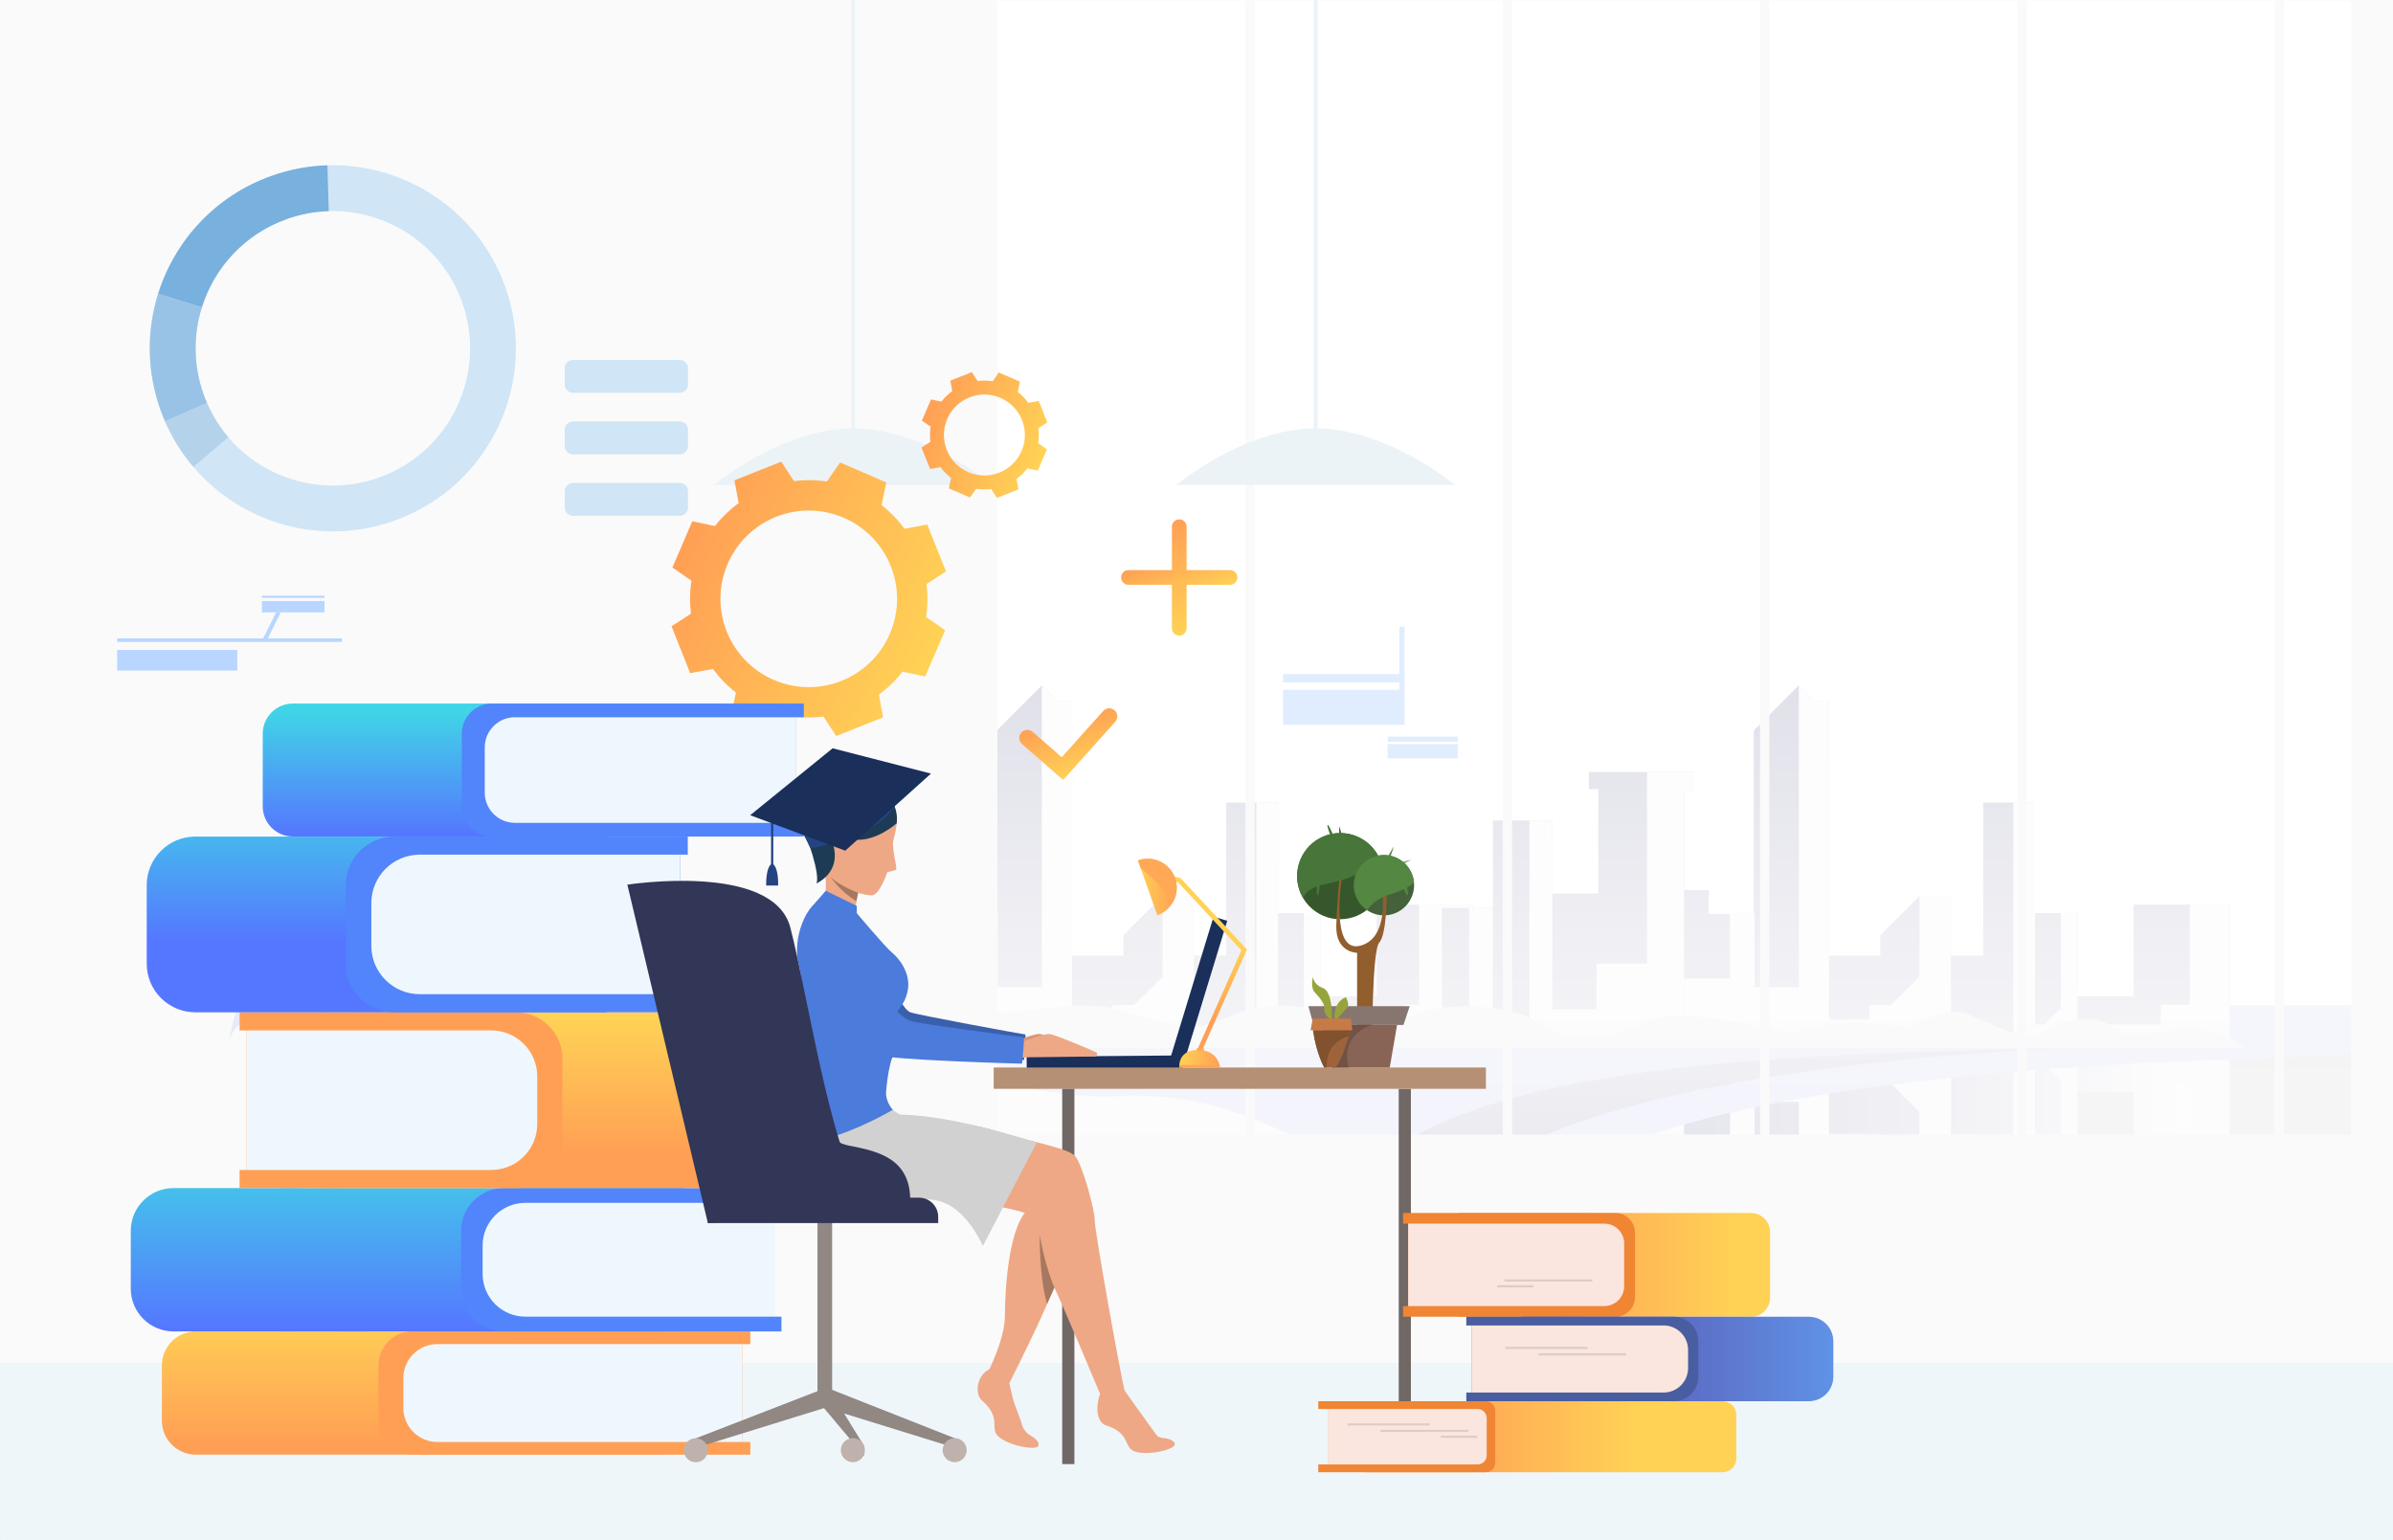 <svg xmlns="http://www.w3.org/2000/svg" xmlns:xlink="http://www.w3.org/1999/xlink" id="_x3C_Layer_x3E_" x="0px" y="0px" viewBox="0 0 2827.744 1820.012" style="enable-background:new 0 0 2827.744 1820.012;" xml:space="preserve"><rect x="0" y="0" width="2827.744" height="1820.012" fill="#333333" stroke="none"/><linearGradient id="SVGID_1_" gradientUnits="userSpaceOnUse" x1="1953.029" y1="913.693" x2="1953.029" y2="2310.323">	<stop offset="0" style="stop-color:#F2F2F2"></stop>	<stop offset="1" style="stop-color:#FCFCFC"></stop></linearGradient><rect x="1078.314" y="1194.757" style="fill:url(#SVGID_1_);" width="1749.43" height="614.868"></rect><linearGradient id="SVGID_00000109736952086872255410000014797692496159906452_" gradientUnits="userSpaceOnUse" x1="1703.887" y1="1449.809" x2="2634.66" y2="1449.809">	<stop offset="0" style="stop-color:#DBDBE6"></stop>	<stop offset="1" style="stop-color:#FFFFFF"></stop></linearGradient><polygon style="fill:url(#SVGID_00000109736952086872255410000014797692496159906452_);" points="1703.887,1240.962  1703.887,1395.59 1764.131,1395.59 1764.131,1499.008 1834.416,1499.008 1834.416,1412.659 1888.635,1412.659 1888.635,1536.159  1877.591,1536.159 1877.591,1556.24 2002.096,1556.24 2002.096,1535.155 1990.047,1535.155 1990.047,1416.674 2019.165,1416.674  2019.165,1388.562 2072.381,1388.562 2072.381,1605.44 2125.596,1658.656 2143.67,1640.582 2161.351,1640.582 2161.351,1339.361  2221.986,1339.361 2221.986,1363.46 2268.175,1409.646 2305.324,1409.646 2305.324,1339.361 2343.479,1339.361 2343.479,1520.095  2404.728,1520.095 2404.728,1389.564 2454.932,1389.564 2454.932,1291.165 2521.2,1291.165 2521.2,1399.606 2634.66,1399.606  2634.66,1240.962 "></polygon><g>			<linearGradient id="SVGID_00000155844907561752284000000011489696229417510039_" gradientUnits="userSpaceOnUse" x1="1820.861" y1="-11159.778" x2="1820.861" y2="-10798.478" gradientTransform="matrix(1 0 0 -1 0 -9774.675)">		<stop offset="0" style="stop-color:#FCFCFC"></stop>		<stop offset="1" style="stop-color:#FDFDFD"></stop>	</linearGradient>			<rect x="1807.306" y="1240.962" style="fill:url(#SVGID_00000155844907561752284000000011489696229417510039_);" width="27.11" height="258.046"></rect>			<linearGradient id="SVGID_00000135680252584106474980000006329361951051606204_" gradientUnits="userSpaceOnUse" x1="1918.256" y1="-11159.778" x2="1918.256" y2="-10798.479" gradientTransform="matrix(1 0 0 -1 0 -9774.675)">		<stop offset="0" style="stop-color:#FCFCFC"></stop>		<stop offset="1" style="stop-color:#FDFDFD"></stop>	</linearGradient>	<polygon style="fill:url(#SVGID_00000135680252584106474980000006329361951051606204_);" points="1946.203,1556.24   1946.203,1329.989 1886.627,1329.989 1886.627,1275.77 1834.416,1275.77 1834.416,1240.962 1990.047,1240.962 1990.047,1535.155   2002.096,1535.155 2002.096,1556.24  "></polygon>			<linearGradient id="SVGID_00000020366083984249222010000008042017659343105410_" gradientUnits="userSpaceOnUse" x1="2075.699" y1="973.051" x2="2075.699" y2="1698.561">		<stop offset="0" style="stop-color:#FCFCFC"></stop>		<stop offset="1" style="stop-color:#FDFDFD"></stop>	</linearGradient>	<polygon style="fill:url(#SVGID_00000020366083984249222010000008042017659343105410_);" points="2125.596,1658.656   2125.596,1302.212 2073.385,1302.212 2073.385,1388.562 2044.267,1388.562 2044.267,1312.252 1990.047,1312.252 1990.047,1240.962   2161.351,1240.962 2161.351,1640.582 2143.67,1640.582  "></polygon>			<linearGradient id="SVGID_00000114066627864586670960000017191829117725832620_" gradientUnits="userSpaceOnUse" x1="2233.337" y1="973.052" x2="2233.337" y2="1698.558">		<stop offset="0" style="stop-color:#FCFCFC"></stop>		<stop offset="1" style="stop-color:#FDFDFD"></stop>	</linearGradient>	<polygon style="fill:url(#SVGID_00000114066627864586670960000017191829117725832620_);" points="2268.175,1409.646   2268.175,1314.26 2234.789,1280.874 2208.935,1280.874 2208.935,1263.554 2161.351,1263.554 2161.351,1240.962 2305.324,1240.962   2305.324,1409.646  "></polygon>			<linearGradient id="SVGID_00000067944207979597230430000006347367674209726911_" gradientUnits="userSpaceOnUse" x1="2391.926" y1="973.05" x2="2391.926" y2="1698.561">		<stop offset="0" style="stop-color:#FCFCFC"></stop>		<stop offset="1" style="stop-color:#FDFDFD"></stop>	</linearGradient>			<rect x="2379.124" y="1240.962" style="fill:url(#SVGID_00000067944207979597230430000006347367674209726911_);" width="25.604" height="279.133"></rect>			<linearGradient id="SVGID_00000021841094244704730850000017675766123280941995_" gradientUnits="userSpaceOnUse" x1="2519.694" y1="973.049" x2="2519.694" y2="1698.564">		<stop offset="0" style="stop-color:#FCFCFC"></stop>		<stop offset="1" style="stop-color:#FDFDFD"></stop>	</linearGradient>	<polygon style="fill:url(#SVGID_00000021841094244704730850000017675766123280941995_);" points="2634.66,1399.606   2587.469,1399.606 2587.469,1281.125 2553.33,1281.125 2553.33,1257.696 2404.728,1257.696 2404.728,1240.962 2634.66,1240.962    "></polygon>			<linearGradient id="SVGID_00000013154493274791599180000004225405258765477523_" gradientUnits="userSpaceOnUse" x1="2431.461" y1="973.055" x2="2431.461" y2="1698.556">		<stop offset="0" style="stop-color:#FCFCFC"></stop>		<stop offset="1" style="stop-color:#FDFDFD"></stop>	</linearGradient>	<polygon style="fill:url(#SVGID_00000013154493274791599180000004225405258765477523_);" points="2454.932,1389.564   2435.352,1389.564 2435.352,1277.611 2407.991,1250.251 2454.932,1250.251  "></polygon>			<linearGradient id="SVGID_00000034077738152615272270000015111536134473009820_" gradientUnits="userSpaceOnUse" x1="1750.074" y1="-11159.779" x2="1750.074" y2="-10798.478" gradientTransform="matrix(1 0 0 -1 0 -9774.675)">		<stop offset="0" style="stop-color:#FCFCFC"></stop>		<stop offset="1" style="stop-color:#FDFDFD"></stop>	</linearGradient>			<rect x="1736.017" y="1240.962" style="fill:url(#SVGID_00000034077738152615272270000015111536134473009820_);" width="28.114" height="154.628"></rect></g><rect x="811.052" y="0.02" style="fill:#FFFFFF;" width="2016.692" height="1240.493"></rect><linearGradient id="SVGID_00000092436012034789236420000001314008610823416448_" gradientUnits="userSpaceOnUse" x1="1819.398" y1="1853.545" x2="1819.398" y2="356.373">	<stop offset="0" style="stop-color:#EEEEFA"></stop>	<stop offset="1" style="stop-color:#FFFFFF"></stop></linearGradient><path style="fill:url(#SVGID_00000092436012034789236420000001314008610823416448_);" d="M2827.733,1194.319v41.388 c-2.329,0.872-4.878,1.71-7.717,2.511c-1.783,0.511-3.677,1.019-5.678,1.529c-9.429,2.292-21.259,4.368-36,6.006 c-11.721,1.347-39.821,2.294-79.498,3.641c-3.567,0.145-7.242,0.255-10.992,0.4c-43.39,1.492-98.79,3.457-160.852,6.806 c-3.641,0.183-7.317,0.401-10.993,0.619c-38.475,2.148-79.278,4.806-121.175,8.19c-3.678,0.328-7.354,0.619-11.029,0.91 c-52.853,4.404-107.271,9.973-160.815,17.107c-3.713,0.51-7.353,0.982-11.029,1.493c-41.387,5.679-82.191,12.302-121.176,20.093 c-3.677,0.727-7.353,1.455-10.992,2.219c-31.668,6.553-62.099,13.832-90.601,21.986c-6.843,1.966-13.613,3.969-20.237,6.079 c-5.752,1.784-11.395,3.604-16.963,5.46c-172.464,57.876-254.108,153.754-74.838,314.315 c51.323,46.009,124.087,97.331,222.221,154.553H811.063v-621.821h2005.386c0,0,1.384,0.692,3.567,1.893 C2822.056,1190.825,2824.785,1192.392,2827.733,1194.319z"></path><linearGradient id="SVGID_00000170270042163447562740000015202516965649288594_" gradientUnits="userSpaceOnUse" x1="1274.757" y1="696.043" x2="1274.757" y2="1439.796">	<stop offset="0" style="stop-color:#DBDBE6"></stop>	<stop offset="1" style="stop-color:#FFFFFF"></stop></linearGradient><polygon style="fill:url(#SVGID_00000170270042163447562740000015202516965649288594_);" points="809.37,1227.661 809.37,1073.034  869.615,1073.034 869.615,969.615 939.898,969.615 939.898,1055.966 994.119,1055.966 994.119,932.464 983.074,932.464  983.074,912.383 1107.579,912.383 1107.579,933.469 1095.529,933.469 1095.529,1051.949 1124.647,1051.949 1124.647,1080.063  1177.863,1080.063 1177.863,863.183 1231.079,809.968 1249.152,828.041 1266.835,828.041 1266.835,1129.263 1327.471,1129.263  1327.471,1105.164 1373.657,1058.976 1410.809,1058.976 1410.809,1129.263 1448.963,1129.263 1448.963,948.53 1510.211,948.53  1510.211,1079.059 1560.415,1079.059 1560.415,1177.458 1626.684,1177.458 1626.684,1069.019 1740.144,1069.019 1740.144,1227.661  "></polygon><g>			<linearGradient id="SVGID_00000031905563145088409580000007972600130912375213_" gradientUnits="userSpaceOnUse" x1="926.344" y1="1400.361" x2="926.344" y2="634.207">		<stop offset="0" style="stop-color:#FCFCFC"></stop>		<stop offset="1" style="stop-color:#FDFDFD"></stop>	</linearGradient>			<rect x="912.789" y="969.615" style="fill:url(#SVGID_00000031905563145088409580000007972600130912375213_);" width="27.109" height="258.046"></rect>			<linearGradient id="SVGID_00000129908990718672347010000014728660943486434693_" gradientUnits="userSpaceOnUse" x1="1023.739" y1="1650.736" x2="1023.739" y2="762.654">		<stop offset="0" style="stop-color:#FCFCFC"></stop>		<stop offset="1" style="stop-color:#FDFDFD"></stop>	</linearGradient>	<polygon style="fill:url(#SVGID_00000129908990718672347010000014728660943486434693_);" points="1051.686,912.383   1051.686,1138.634 992.111,1138.634 992.111,1192.854 939.898,1192.854 939.898,1227.661 1095.529,1227.661 1095.529,933.469   1107.579,933.469 1107.579,912.383  "></polygon>			<linearGradient id="SVGID_00000011029770168260396480000004147499809864470158_" gradientUnits="userSpaceOnUse" x1="1181.182" y1="1650.734" x2="1181.182" y2="762.652">		<stop offset="0" style="stop-color:#FCFCFC"></stop>		<stop offset="1" style="stop-color:#FDFDFD"></stop>	</linearGradient>	<polygon style="fill:url(#SVGID_00000011029770168260396480000004147499809864470158_);" points="1231.079,809.968   1231.079,1166.413 1178.867,1166.413 1178.867,1080.063 1149.749,1080.063 1149.749,1156.371 1095.529,1156.371 1095.529,1227.661   1266.835,1227.661 1266.835,828.041 1249.152,828.041  "></polygon>			<linearGradient id="SVGID_00000093149782512117127410000007058770255796878474_" gradientUnits="userSpaceOnUse" x1="1338.822" y1="1650.737" x2="1338.822" y2="762.652">		<stop offset="0" style="stop-color:#FCFCFC"></stop>		<stop offset="1" style="stop-color:#FDFDFD"></stop>	</linearGradient>	<polygon style="fill:url(#SVGID_00000093149782512117127410000007058770255796878474_);" points="1373.657,1058.976   1373.657,1154.363 1340.272,1187.749 1314.417,1187.749 1314.417,1205.069 1266.835,1205.069 1266.835,1227.661 1410.809,1227.661   1410.809,1058.976  "></polygon>			<linearGradient id="SVGID_00000017506261435404265260000012805927503586287030_" gradientUnits="userSpaceOnUse" x1="1497.409" y1="1650.734" x2="1497.409" y2="762.654">		<stop offset="0" style="stop-color:#FCFCFC"></stop>		<stop offset="1" style="stop-color:#FDFDFD"></stop>	</linearGradient>			<rect x="1484.606" y="948.53" style="fill:url(#SVGID_00000017506261435404265260000012805927503586287030_);" width="25.604" height="279.131"></rect>			<linearGradient id="SVGID_00000135673667987199513190000016089313952157806736_" gradientUnits="userSpaceOnUse" x1="1625.177" y1="1650.734" x2="1625.177" y2="762.654">		<stop offset="0" style="stop-color:#FCFCFC"></stop>		<stop offset="1" style="stop-color:#FDFDFD"></stop>	</linearGradient>	<polygon style="fill:url(#SVGID_00000135673667987199513190000016089313952157806736_);" points="1740.144,1069.019   1676.956,1069.019 1676.956,1187.498 1658.814,1187.498 1658.814,1210.927 1510.211,1210.927 1510.211,1227.661 1740.144,1227.661    "></polygon>			<linearGradient id="SVGID_00000015340217613650669600000006524781180814171271_" gradientUnits="userSpaceOnUse" x1="1536.945" y1="1650.738" x2="1536.945" y2="762.652">		<stop offset="0" style="stop-color:#FCFCFC"></stop>		<stop offset="1" style="stop-color:#FDFDFD"></stop>	</linearGradient>	<polygon style="fill:url(#SVGID_00000015340217613650669600000006524781180814171271_);" points="1560.415,1079.059   1540.836,1079.059 1540.836,1191.012 1513.475,1218.374 1560.415,1218.374  "></polygon>			<linearGradient id="SVGID_00000013875552839821957690000003620352067430778807_" gradientUnits="userSpaceOnUse" x1="855.558" y1="1400.361" x2="855.558" y2="634.206">		<stop offset="0" style="stop-color:#FCFCFC"></stop>		<stop offset="1" style="stop-color:#FDFDFD"></stop>	</linearGradient>			<rect x="841.501" y="1073.034" style="fill:url(#SVGID_00000013875552839821957690000003620352067430778807_);" width="28.114" height="154.627"></rect></g><linearGradient id="SVGID_00000001640910149294786360000004709266158205611418_" gradientUnits="userSpaceOnUse" x1="2169.273" y1="696.043" x2="2169.273" y2="1439.796">	<stop offset="0" style="stop-color:#DBDBE6"></stop>	<stop offset="1" style="stop-color:#FFFFFF"></stop></linearGradient><polygon style="fill:url(#SVGID_00000001640910149294786360000004709266158205611418_);" points="1703.887,1227.661  1703.887,1073.034 1764.131,1073.034 1764.131,969.615 1834.416,969.615 1834.416,1055.966 1888.635,1055.966 1888.635,932.464  1877.591,932.464 1877.591,912.383 2002.096,912.383 2002.096,933.469 1990.047,933.469 1990.047,1051.949 2019.165,1051.949  2019.165,1080.063 2072.381,1080.063 2072.381,863.183 2125.596,809.968 2143.67,828.041 2161.351,828.041 2161.351,1129.263  2221.986,1129.263 2221.986,1105.164 2268.175,1058.976 2305.324,1058.976 2305.324,1129.263 2343.479,1129.263 2343.479,948.53  2404.728,948.53 2404.728,1079.059 2454.932,1079.059 2454.932,1177.458 2521.2,1177.458 2521.2,1069.019 2634.66,1069.019  2634.66,1227.661 "></polygon><g>			<linearGradient id="SVGID_00000069363971256905647700000010794818373898158211_" gradientUnits="userSpaceOnUse" x1="1820.861" y1="1650.735" x2="1820.861" y2="762.655">		<stop offset="0" style="stop-color:#FCFCFC"></stop>		<stop offset="1" style="stop-color:#FDFDFD"></stop>	</linearGradient>			<rect x="1807.306" y="969.615" style="fill:url(#SVGID_00000069363971256905647700000010794818373898158211_);" width="27.11" height="258.046"></rect>			<linearGradient id="SVGID_00000018959046123770623080000007256875836996374928_" gradientUnits="userSpaceOnUse" x1="1918.256" y1="1650.736" x2="1918.256" y2="762.654">		<stop offset="0" style="stop-color:#FCFCFC"></stop>		<stop offset="1" style="stop-color:#FDFDFD"></stop>	</linearGradient>	<polygon style="fill:url(#SVGID_00000018959046123770623080000007256875836996374928_);" points="1946.203,912.383   1946.203,1138.634 1886.627,1138.634 1886.627,1192.854 1834.416,1192.854 1834.416,1227.661 1990.047,1227.661 1990.047,933.469   2002.096,933.469 2002.096,912.383  "></polygon>			<linearGradient id="SVGID_00000157300956430881995090000015302740393230712211_" gradientUnits="userSpaceOnUse" x1="2075.699" y1="1650.734" x2="2075.699" y2="762.652">		<stop offset="0" style="stop-color:#FCFCFC"></stop>		<stop offset="1" style="stop-color:#FDFDFD"></stop>	</linearGradient>	<polygon style="fill:url(#SVGID_00000157300956430881995090000015302740393230712211_);" points="2125.596,809.968   2125.596,1166.413 2073.385,1166.413 2073.385,1080.063 2044.267,1080.063 2044.267,1156.371 1990.047,1156.371 1990.047,1227.661   2161.351,1227.661 2161.351,828.041 2143.67,828.041  "></polygon>			<linearGradient id="SVGID_00000036212431340084724780000007260776365832715174_" gradientUnits="userSpaceOnUse" x1="2233.337" y1="1650.737" x2="2233.337" y2="762.652">		<stop offset="0" style="stop-color:#FCFCFC"></stop>		<stop offset="1" style="stop-color:#FDFDFD"></stop>	</linearGradient>	<polygon style="fill:url(#SVGID_00000036212431340084724780000007260776365832715174_);" points="2268.175,1058.976   2268.175,1154.363 2234.789,1187.749 2208.935,1187.749 2208.935,1205.069 2161.351,1205.069 2161.351,1227.661 2305.324,1227.661   2305.324,1058.976  "></polygon>			<linearGradient id="SVGID_00000128481326097690223250000002747473315779358101_" gradientUnits="userSpaceOnUse" x1="2391.926" y1="1650.734" x2="2391.926" y2="762.654">		<stop offset="0" style="stop-color:#FCFCFC"></stop>		<stop offset="1" style="stop-color:#FDFDFD"></stop>	</linearGradient>			<rect x="2379.124" y="948.53" style="fill:url(#SVGID_00000128481326097690223250000002747473315779358101_);" width="25.604" height="279.131"></rect>			<linearGradient id="SVGID_00000101808217882516683100000006344681887594821787_" gradientUnits="userSpaceOnUse" x1="2519.694" y1="1650.734" x2="2519.694" y2="762.654">		<stop offset="0" style="stop-color:#FCFCFC"></stop>		<stop offset="1" style="stop-color:#FDFDFD"></stop>	</linearGradient>	<polygon style="fill:url(#SVGID_00000101808217882516683100000006344681887594821787_);" points="2634.66,1069.019   2587.469,1069.019 2587.469,1187.498 2553.33,1187.498 2553.33,1210.927 2404.728,1210.927 2404.728,1227.661 2634.66,1227.661    "></polygon>			<linearGradient id="SVGID_00000160155251134666130000000005042932098168028292_" gradientUnits="userSpaceOnUse" x1="2431.461" y1="1650.738" x2="2431.461" y2="762.652">		<stop offset="0" style="stop-color:#FCFCFC"></stop>		<stop offset="1" style="stop-color:#FDFDFD"></stop>	</linearGradient>	<polygon style="fill:url(#SVGID_00000160155251134666130000000005042932098168028292_);" points="2454.932,1079.059   2435.352,1079.059 2435.352,1191.012 2407.991,1218.374 2454.932,1218.374  "></polygon>			<linearGradient id="SVGID_00000036238324257469201470000015060265765486326939_" gradientUnits="userSpaceOnUse" x1="1750.074" y1="1650.734" x2="1750.074" y2="762.652">		<stop offset="0" style="stop-color:#FCFCFC"></stop>		<stop offset="1" style="stop-color:#FDFDFD"></stop>	</linearGradient>			<rect x="1736.017" y="1073.034" style="fill:url(#SVGID_00000036238324257469201470000015060265765486326939_);" width="28.114" height="154.627"></rect></g><path style="fill:#FAFAFA;" d="M1074.673,1218.606c0,0,79.677-36.217,95.974-25.352c16.299,10.866,90.542-13.12,143.057-2.033 c52.514,11.087,83.298,36.836,134.002,12.19c50.703-24.645,110.46-15.194,119.515,0s21.73,8.346,79.677,0 c57.946-8.345,54.325-4.724,130.379,15.194c76.057,19.919,126.053,19.919,126.053,19.919h-828.655V1218.606z"></path><path style="fill:#FCFCFC;" d="M964.238,1261.464c0,0,18.108-66.396,112.271-33.803c94.163,32.595,114.686,72.434,251.102,67.604 s196.777,60.36,252.31,59.154c55.532-1.208,58.5,25.352,58.5,25.352H940.094L964.238,1261.464z"></path><linearGradient id="SVGID_00000122703656685740542320000008886640001019433919_" gradientUnits="userSpaceOnUse" x1="2005.71" y1="1643.329" x2="2005.71" y2="970.809">	<stop offset="0" style="stop-color:#DBDBE6"></stop>	<stop offset="1" style="stop-color:#FFFFFF"></stop></linearGradient><path style="fill:url(#SVGID_00000122703656685740542320000008886640001019433919_);" d="M2446.896,1238.546 c-8.007,0.234-103.485,3.387-223.925,16.59c-3.643,0.406-7.305,0.81-11.011,1.236c-93.52,10.606-200.604,27.283-293.037,53.244 c-3.685,1.023-7.348,2.066-10.989,3.131c-28.603,8.392-55.652,17.678-80.271,28.006c-89.154,37.421-146.53,88.26-130.77,157.329 c22.874,100.162,140.907,208.676,293.783,311.543h-266.5c-68.558-74.053-123.23-152.449-147.168-229.846 c-35.333-114.24,6.495-189.316,98.183-239.026c59.229-32.159,139.267-53.733,232.743-68.45c3.642-0.574,7.305-1.129,10.989-1.682 c88.215-13.27,187.89-20.682,293.037-25.303c3.663-0.17,7.326-0.319,11.011-0.469 C2295.766,1241.783,2371.076,1240.015,2446.896,1238.546z"></path><path style="fill:#FAFAFA;" d="M1554.726,1224.038c0,0,56.136,17.203,94.163-13.127c38.027-30.331,132.19-27.614,173.839,0 c41.65,27.614,92.354,12.09,117.705-1.877s74.244-9.95,135.813,4.339c61.568,14.288,61.568-6.216,123.137-4.339 c61.567,1.877,248.083,29.491,248.083,29.491h-918.091L1554.726,1224.038z"></path><path style="fill:#FAFAFA;" d="M2218.622,1238.525c0,0,69.958-55.639,106.278-40.249c36.32,15.39,69.34,34.6,94.104,18.78 c24.764-15.82,64.387-17.21,75.943-3.197c11.557,14.013,52.908,5.65,74.522,3.197c58.175-6.606,81.487,21.469,81.487,21.469 H2218.622z"></path><path style="fill:#E7E7E7;" d="M1696.931,1809.625h-714.01v-78.844c0,0,34.162-62.211,90.175-75.693 c13.185-3.174,27.603-3.663,43.044,0c10.266,2.428,21.021,6.708,32.202,13.246c99.27,58.08,184.503-13.141,251.869,71.349 c67.407,84.529,138.35-26.899,257.681,42.381C1673.781,1791.288,1686.538,1800.511,1696.931,1809.625z"></path><path style="fill:#FFFFFF;" d="M2025.176,555.602c0,3.492-2.831,6.321-6.322,6.321c-3.49,0-6.319-2.829-6.319-6.321 c0-3.49,2.829-6.32,6.319-6.32C2022.345,549.282,2025.176,552.112,2025.176,555.602z"></path><path style="fill:#FFFFFF;" d="M2311.646,912.383c0,3.491-2.83,6.32-6.321,6.32c-3.489,0-6.32-2.829-6.32-6.32 c0-3.49,2.831-6.32,6.32-6.32C2308.815,906.063,2311.646,908.893,2311.646,912.383z"></path><path style="fill:#FFFFFF;" d="M1888.376,402.15c0,3.491-2.83,6.321-6.32,6.321c-3.491,0-6.321-2.83-6.321-6.321 c0-3.491,2.83-6.321,6.321-6.321C1885.546,395.829,1888.376,398.659,1888.376,402.15z"></path><path style="fill:#FFFFFF;" d="M1933.863,712.417c0,6.595-5.346,11.94-11.941,11.94c-6.595,0-11.94-5.346-11.94-11.94 c0-6.595,5.346-11.941,11.94-11.941C1928.518,700.476,1933.863,705.822,1933.863,712.417z"></path><path style="fill:#FFFFFF;" d="M1338.214,214.392c0,5.457-4.423,9.88-9.879,9.88c-5.457,0-9.881-4.423-9.881-9.88 c0-5.456,4.424-9.88,9.881-9.88C1333.791,204.512,1338.214,208.936,1338.214,214.392z"></path><path style="fill:#FFFFFF;" d="M1983.566,329.588c-0.584,2.437-3.034,3.938-5.473,3.353c-2.436-0.585-3.938-3.035-3.354-5.472 c0.585-2.438,3.036-3.938,5.474-3.353C1982.65,324.7,1984.151,327.15,1983.566,329.588z"></path><path style="fill:#FFFFFF;" d="M1838.387,512.28c-1.246,5.186-6.461,8.383-11.647,7.137c-5.188-1.245-8.383-6.46-7.138-11.647 c1.246-5.186,6.46-8.383,11.647-7.138C1836.436,501.878,1839.631,507.093,1838.387,512.28z"></path><path style="fill:#FFFFFF;" d="M1928.242,214.392c0,3.491-2.829,6.321-6.32,6.321c-3.491,0-6.32-2.83-6.32-6.321 c0-3.49,2.829-6.32,6.32-6.32C1925.413,208.071,1928.242,210.901,1928.242,214.392z"></path><path style="fill:#FFFFFF;" d="M2007.232,96.006c-0.585,2.437-3.035,3.938-5.473,3.354c-2.438-0.585-3.938-3.035-3.354-5.473 c0.585-2.437,3.035-3.938,5.472-3.353C2006.316,91.119,2007.818,93.569,2007.232,96.006z"></path><path style="fill:#FFFFFF;" d="M1833.407,847.188c-0.586,2.437-3.035,3.938-5.473,3.354c-2.438-0.586-3.939-3.034-3.354-5.473 c0.585-2.436,3.034-3.938,5.472-3.353C1832.49,842.301,1833.992,844.752,1833.407,847.188z"></path><path style="fill:#FFFFFF;" d="M1766.054,97.201c-1.246,5.187-6.461,8.383-11.647,7.138c-5.188-1.245-8.383-6.459-7.138-11.646 c1.246-5.188,6.46-8.383,11.647-7.137C1764.104,86.8,1767.299,92.014,1766.054,97.201z"></path><path style="fill:#FFFFFF;" d="M2214.58,736.298c0,6.595-5.346,11.941-11.941,11.941c-6.594,0-11.94-5.347-11.94-11.941 c0-6.595,5.347-11.94,11.94-11.94C2209.234,724.357,2214.58,729.703,2214.58,736.298z"></path><path style="fill:#FFFFFF;" d="M1658.854,286.738c0,6.595-5.345,11.941-11.939,11.941s-11.941-5.346-11.941-11.941 c0-6.595,5.347-11.941,11.941-11.941S1658.854,280.143,1658.854,286.738z"></path><path style="fill:#FFFFFF;" d="M2168.613,106.888c0,6.595-5.347,11.941-11.942,11.941c-6.594,0-11.94-5.346-11.94-11.941 c0-6.595,5.347-11.941,11.94-11.941C2163.267,94.947,2168.613,100.293,2168.613,106.888z"></path><path style="fill:#FFFFFF;" d="M2133.646,396.889c-0.585,2.437-3.036,3.939-5.473,3.353c-2.438-0.585-3.938-3.035-3.354-5.472 c0.586-2.438,3.036-3.938,5.473-3.353C2132.729,392.001,2134.23,394.451,2133.646,396.889z"></path><path style="fill:#FFFFFF;" d="M2435.874,847.188c-0.585,2.437-3.034,3.938-5.473,3.354c-2.437-0.586-3.938-3.034-3.354-5.473 c0.585-2.436,3.036-3.938,5.473-3.353C2434.958,842.301,2436.459,844.752,2435.874,847.188z"></path><path style="fill:#FFFFFF;" d="M1308.819,650.627c-0.585,2.437-3.035,3.939-5.473,3.353c-2.438-0.585-3.938-3.035-3.354-5.473 c0.585-2.438,3.036-3.938,5.473-3.352C1307.902,645.739,1309.404,648.188,1308.819,650.627z"></path><path style="fill:#FFFFFF;" d="M2659.91,804.706c-0.585,2.438-3.035,3.938-5.473,3.354c-2.437-0.586-3.938-3.035-3.353-5.473 c0.585-2.438,3.034-3.938,5.472-3.354C2658.994,799.819,2660.496,802.269,2659.91,804.706z"></path><path style="fill:#FFFFFF;" d="M1607.068,687.458c0,6.595-5.346,11.939-11.941,11.939c-6.595,0-11.94-5.345-11.94-11.939 c0-6.596,5.346-11.941,11.94-11.941C1601.723,675.517,1607.068,680.862,1607.068,687.458z"></path><path style="fill:#FFFFFF;" d="M1611.481,464.628c-0.585,2.438-3.035,3.94-5.473,3.354c-2.437-0.585-3.938-3.035-3.354-5.473 c0.585-2.437,3.036-3.938,5.473-3.353C1610.564,459.741,1612.066,462.19,1611.481,464.628z"></path><polygon style="fill:#FAFAFA;" points="2827.733,-0.001 2827.733,1809.625 -0.001,1809.625 -0.001,-0.001 1178.668,-0.001  1178.668,1340.757 1471.725,1340.757 1471.725,-0.001 1482.681,-0.001 1482.681,1340.757 1775.736,1340.757 1775.736,-0.001  1786.729,-0.001 1786.729,1340.757 2079.787,1340.757 2079.787,-0.001 2090.779,-0.001 2090.779,1340.757 2383.8,1340.757  2383.8,-0.001 2394.829,-0.001 2394.829,1340.757 2687.849,1340.757 2687.849,-0.001 2698.841,-0.001 2698.841,1340.757  2778.339,1340.757 2778.339,-0.001 "></polygon><g>	<rect x="1552.51" y="0.013" style="fill:#EBF3F7;" width="4.509" height="525.05"></rect>	<path style="fill:#EBF3F7;" d="M1389.944,573.202c0,0,80.552-67.011,164.82-67.011s164.82,67.011,164.82,67.011H1389.944z"></path></g><g>	<rect x="1005.977" y="0.013" style="fill:#EBF3F7;" width="4.509" height="525.05"></rect>	<path style="fill:#EBF3F7;" d="M843.41,573.202c0,0,80.553-67.011,164.82-67.011c84.269,0,164.82,67.011,164.82,67.011H843.41z"></path></g><rect x="0.015" y="1610.693" style="fill:#EEF6FA;" width="2827.729" height="209.318"></rect><g>	<g>					<linearGradient id="SVGID_00000039819740566697073220000001089350110116116628_" gradientUnits="userSpaceOnUse" x1="389.476" y1="1375.804" x2="408.984" y2="1375.804">			<stop offset="0" style="stop-color:#BAD0DE"></stop>			<stop offset="1" style="stop-color:#F5F2FF"></stop>		</linearGradient>		<path style="fill:url(#SVGID_00000039819740566697073220000001089350110116116628_);" d="M391.482,1512.591l1.343-0.07   c-0.026-0.494-2.594-49.899-1.879-107.992c0.659-53.584,4.324-125.718,18.038-165.069l-1.27-0.442   c-13.773,39.525-17.452,111.817-18.112,165.502C388.887,1462.654,391.456,1512.098,391.482,1512.591z"></path>	</g>	<g>					<linearGradient id="SVGID_00000092446012567151784070000007858518596497476224_" gradientUnits="userSpaceOnUse" x1="389.832" y1="1667.971" x2="389.832" y2="1069.665">			<stop offset="0" style="stop-color:#BAD0DE"></stop>			<stop offset="1" style="stop-color:#F5F2FF"></stop>		</linearGradient>		<path style="fill:url(#SVGID_00000092446012567151784070000007858518596497476224_);" d="M372.003,1512.589   c0.162-3.171,16.431-318.319,37.003-413.184l-1.313-0.284c-20.597,94.971-36.871,410.229-37.033,413.4L372.003,1512.589z"></path>	</g>	<g>					<linearGradient id="SVGID_00000152229896736327574040000014236119325118167430_" gradientUnits="userSpaceOnUse" x1="382.544" y1="1667.974" x2="382.544" y2="1069.664">			<stop offset="0" style="stop-color:#BAD0DE"></stop>			<stop offset="1" style="stop-color:#F5F2FF"></stop>		</linearGradient>		<path style="fill:url(#SVGID_00000152229896736327574040000014236119325118167430_);" d="M379.561,1523.104   c0.143-2.801,14.028-280.682,3.149-336.797l-1.32,0.256c10.849,55.957-3.03,333.675-3.172,336.473L379.561,1523.104z"></path>	</g>	<g>					<linearGradient id="SVGID_00000026882447928034196790000017397598618706403203_" gradientUnits="userSpaceOnUse" x1="374.787" y1="1667.973" x2="374.787" y2="1069.664">			<stop offset="0" style="stop-color:#BAD0DE"></stop>			<stop offset="1" style="stop-color:#F5F2FF"></stop>		</linearGradient>		<path style="fill:url(#SVGID_00000026882447928034196790000017397598618706403203_);" d="M380.472,1516.979h1.345   c0-1.563-0.145-157.051-12.735-228.011l-1.324,0.233C380.326,1360.046,380.472,1515.417,380.472,1516.979z"></path>	</g>			<linearGradient id="SVGID_00000041270670144306366390000016775649591746469532_" gradientUnits="userSpaceOnUse" x1="322.773" y1="1667.971" x2="322.773" y2="1069.661">		<stop offset="0" style="stop-color:#BAD0DE"></stop>		<stop offset="1" style="stop-color:#F5F2FF"></stop>	</linearGradient>	<path style="fill:url(#SVGID_00000041270670144306366390000016775649591746469532_);" d="M271.286,1228.095  c0,0,13.884-94.589,48.592-49.744c23.962,30.959,39.604,74.657,46.995,98.75c3.237,10.557,5.19,21.462,5.836,32.484l1.553,26.51  C298.96,1139.555,271.286,1228.095,271.286,1228.095z"></path>			<linearGradient id="SVGID_00000093164518873064304730000003771391066724990367_" gradientUnits="userSpaceOnUse" x1="319.439" y1="1667.974" x2="319.439" y2="1069.662">		<stop offset="0" style="stop-color:#BAD0DE"></stop>		<stop offset="1" style="stop-color:#F5F2FF"></stop>	</linearGradient>	<path style="fill:url(#SVGID_00000093164518873064304730000003771391066724990367_);" d="M253.746,1114.713  c0,0-13.896-90.458,64.953-50.129c75.555,38.644,67.094,154.848,67.094,154.848c-4.526-19.382-12.701-71.171-39.694-104.719  C274.583,1025.829,253.746,1114.713,253.746,1114.713z"></path>			<linearGradient id="SVGID_00000072963114734009400640000008944316876702447010_" gradientUnits="userSpaceOnUse" x1="355.984" y1="1667.975" x2="355.984" y2="1069.658">		<stop offset="0" style="stop-color:#BAD0DE"></stop>		<stop offset="1" style="stop-color:#F5F2FF"></stop>	</linearGradient>	<path style="fill:url(#SVGID_00000072963114734009400640000008944316876702447010_);" d="M332.282,1404.381  c44.966-8.869,47.405,29.672,47.405,29.672v14.13C375.886,1423.84,332.282,1404.381,332.282,1404.381z"></path>			<linearGradient id="SVGID_00000006698267945480352230000005534244717094700421_" gradientUnits="userSpaceOnUse" x1="452.542" y1="1667.973" x2="452.542" y2="1069.663">		<stop offset="0" style="stop-color:#BAD0DE"></stop>		<stop offset="1" style="stop-color:#F5F2FF"></stop>	</linearGradient>	<path style="fill:url(#SVGID_00000006698267945480352230000005534244717094700421_);" d="M443.156,1015.393  c43.96-32.97,67.674,0,67.674,0s-84.502,4.103-116.576,190.323C394.254,1205.716,399.197,1048.362,443.156,1015.393z"></path>			<linearGradient id="SVGID_00000111905431204187698260000009923089236909464227_" gradientUnits="userSpaceOnUse" x1="437.229" y1="1667.972" x2="437.229" y2="1069.664">		<stop offset="0" style="stop-color:#BAD0DE"></stop>		<stop offset="1" style="stop-color:#F5F2FF"></stop>	</linearGradient>	<path style="fill:url(#SVGID_00000111905431204187698260000009923089236909464227_);" d="M479.561,1148.427  c0,0-70.485,91.366-84.664,165.98l1.555-17.449C396.452,1296.958,399.248,1164.43,479.561,1148.427z"></path>			<linearGradient id="SVGID_00000034059138798415393500000011472434681783833263_" gradientUnits="userSpaceOnUse" x1="419.825" y1="1667.966" x2="419.825" y2="1069.67">		<stop offset="0" style="stop-color:#BAD0DE"></stop>		<stop offset="1" style="stop-color:#F5F2FF"></stop>	</linearGradient>	<path style="fill:url(#SVGID_00000034059138798415393500000011472434681783833263_);" d="M449.484,1347.4  c0,0-55.59,57.837-59.318,69.984C390.166,1417.385,412.467,1350.871,449.484,1347.4z"></path>			<linearGradient id="SVGID_00000108989067988139134420000003876608577377089726_" gradientUnits="userSpaceOnUse" x1="315.633" y1="1565.993" x2="448" y2="1565.993">		<stop offset="0" style="stop-color:#BAD0DE"></stop>		<stop offset="1" style="stop-color:#F5F2FF"></stop>	</linearGradient>	<polygon style="fill:url(#SVGID_00000108989067988139134420000003876608577377089726_);" points="335.734,1626.726   315.633,1505.261 448,1505.261 427.9,1626.726  "></polygon>			<linearGradient id="SVGID_00000031165697472907447060000011363170988002509706_" gradientUnits="userSpaceOnUse" x1="303.192" y1="1488.978" x2="460.441" y2="1488.978">		<stop offset="0" style="stop-color:#BAD0DE"></stop>		<stop offset="1" style="stop-color:#F5F2FF"></stop>	</linearGradient>	<polygon style="fill:url(#SVGID_00000031165697472907447060000011363170988002509706_);" points="303.192,1505.261   460.441,1505.261 460.441,1472.696 303.192,1472.696  "></polygon>	<defs>		<filter id="Adobe_OpacityMaskFilter" filterUnits="userSpaceOnUse" x="315.633" y="1505.261" width="132.367" height="121.465">								</filter>	</defs>			<mask maskUnits="userSpaceOnUse" x="315.633" y="1505.261" width="132.367" height="121.465" id="SVGID_00000013896773884178694360000011083708620957234362_">		<g style="filter:url(#Adobe_OpacityMaskFilter);">			<defs>									<filter id="Adobe_OpacityMaskFilter_00000075865563428131213260000010207763847526691741_" filterUnits="userSpaceOnUse" x="315.633" y="1505.261" width="132.367" height="121.465">														</filter>			</defs>							<mask maskUnits="userSpaceOnUse" x="315.633" y="1505.261" width="132.367" height="121.465" id="SVGID_00000013896773884178694360000011083708620957234362_">				<g style="filter:url(#Adobe_OpacityMaskFilter_00000075865563428131213260000010207763847526691741_);">				</g>			</mask>							<linearGradient id="SVGID_00000045608690997796078410000015263697175448630435_" gradientUnits="userSpaceOnUse" x1="418.442" y1="1438.227" x2="346.978" y2="1633.849">				<stop offset="0" style="stop-color:#FFFFFF"></stop>				<stop offset="0.995" style="stop-color:#000000"></stop>			</linearGradient>							<path style="mask:url(#SVGID_00000013896773884178694360000011083708620957234362_);fill:url(#SVGID_00000045608690997796078410000015263697175448630435_);" d="    M315.633,1505.261H448l-20.1,121.465H405.27c0,0,22.135-94.282-85.298-95.254L315.633,1505.261z"></path>		</g>	</mask>			<linearGradient id="SVGID_00000103968481686793898510000004561341517620620471_" gradientUnits="userSpaceOnUse" x1="418.442" y1="1438.227" x2="346.978" y2="1633.849">		<stop offset="0" style="stop-color:#9FA0AD"></stop>		<stop offset="0.995" style="stop-color:#55B5FF"></stop>	</linearGradient>	<path style="fill:url(#SVGID_00000103968481686793898510000004561341517620620471_);" d="M315.633,1505.261H448l-20.1,121.465  H405.27c0,0,22.135-94.282-85.298-95.254L315.633,1505.261z"></path></g><g>			<linearGradient id="SVGID_00000028295908835996698260000012957874100681803190_" gradientUnits="userSpaceOnUse" x1="2936.05" y1="-371.359" x2="3261.328" y2="-371.359" gradientTransform="matrix(0.918 0.396 -0.396 0.918 -2037.099 -177.393)">		<stop offset="0" style="stop-color:#FF9F55"></stop>		<stop offset="1" style="stop-color:#FFD255"></stop>	</linearGradient>	<path style="fill:url(#SVGID_00000028295908835996698260000012957874100681803190_);" d="M1094.312,729.13  c2.025-13.043,2.15-26.131,0.532-38.909l22.971-14.955l-11.004-27.669l-11.004-27.669l-26.968,4.905  c-7.6-10.398-16.681-19.825-27.109-27.916l5.662-26.795l-27.346-11.784l-27.347-11.784l-15.588,22.519  c-13.043-2.025-26.132-2.149-38.909-0.532l-14.955-22.971l-27.669,11.005l-27.67,11.004l4.906,26.968  c-10.398,7.6-19.827,16.68-27.915,27.11l-26.797-5.664L806.32,643.34l-11.784,27.346l22.519,15.588  c-2.025,13.044-2.15,26.132-0.533,38.909l-22.97,14.956l11.005,27.669l11.004,27.669l26.968-4.905  c7.6,10.397,16.679,19.826,27.109,27.915l-5.662,26.796l27.346,11.783l27.347,11.784l15.587-22.52  c13.044,2.026,26.132,2.149,38.909,0.533l14.956,22.97l27.669-11.005l27.67-11.004l-4.906-26.967  c10.397-7.602,19.825-16.68,27.915-27.11l26.796,5.663l11.783-27.347l11.784-27.346L1094.312,729.13z M914.393,803.524  c-52.922-22.805-77.335-84.192-54.532-137.113c22.806-52.921,84.192-77.336,137.113-54.531  c52.922,22.804,77.336,84.191,54.532,137.112C1028.701,801.914,967.313,826.327,914.393,803.524z"></path></g><g>	<polygon style="fill:#B8D6FF;" points="314.986,757.525 309.498,757.525 326.241,723.687 331.728,723.687  "></polygon>	<rect x="138.48" y="754.426" style="fill:#B8D6FF;" width="265.613" height="4.209"></rect>	<rect x="138.48" y="768.073" style="fill:#B8D6FF;" width="141.887" height="24.363"></rect>	<rect x="309.498" y="710.293" style="fill:#B8D6FF;" width="73.93" height="13.394"></rect>	<rect x="309.498" y="704.043" style="fill:#B8D6FF;" width="73.93" height="2.521"></rect></g><g>			<linearGradient id="SVGID_00000111909470711616849390000013336758175341043605_" gradientUnits="userSpaceOnUse" x1="486.839" y1="1706.161" x2="486.839" y2="1549.956">		<stop offset="0" style="stop-color:#FF9F55"></stop>		<stop offset="1" style="stop-color:#FFD255"></stop>	</linearGradient>	<path style="fill:url(#SVGID_00000111909470711616849390000013336758175341043605_);" d="M782.383,1719.08H231.492  c-22.2,0-40.198-17.995-40.198-40.196v-65.252c0-22.2,17.998-40.197,40.198-40.197h550.891V1719.08z"></path>	<path style="fill:#FF9F55;" d="M876.992,1588.43v115.668h9.663v14.992H487.352c-22.201,0-40.198-17.998-40.198-40.199v-65.254  c0-22.202,17.997-40.199,40.198-40.199h399.303v14.992H876.992z"></path>	<path style="fill:#EFF7FE;" d="M876.983,1704.09H516.826c-22.201,0-40.198-17.997-40.198-40.198v-35.27  c0-22.2,17.997-40.198,40.198-40.198h360.157V1704.09z"></path>			<linearGradient id="SVGID_00000168081217647833641770000009397969016112070298_" gradientUnits="userSpaceOnUse" x1="481.326" y1="1353.956" x2="481.326" y2="1570.195">		<stop offset="0" style="stop-color:#40D5E6"></stop>		<stop offset="1" style="stop-color:#5577FF"></stop>	</linearGradient>	<path style="fill:url(#SVGID_00000168081217647833641770000009397969016112070298_);" d="M808.119,1573.43H205.04  c-27.894,0-50.507-22.614-50.507-50.508v-68.367c0-27.895,22.613-50.508,50.507-50.508h603.079V1573.43z"></path>	<path style="fill:#5284FC;" d="M915.094,1421.487v134.516h8.322v17.435H595.413c-27.894,0-50.507-22.611-50.507-50.507v-68.372  c0-27.894,22.613-50.506,50.507-50.506h328.003v17.435H915.094z"></path>	<path style="fill:#EFF7FE;" d="M915.086,1555.995H620.797c-27.895,0-50.507-22.613-50.507-50.507v-33.501  c0-27.895,22.612-50.507,50.507-50.507h294.289V1555.995z"></path>			<linearGradient id="SVGID_00000105387458802056401030000012529311806050831779_" gradientUnits="userSpaceOnUse" x1="630.142" y1="1364.332" x2="630.142" y2="1202.667">		<stop offset="0" style="stop-color:#FF9F55"></stop>		<stop offset="1" style="stop-color:#FFD255"></stop>	</linearGradient>	<path style="fill:url(#SVGID_00000105387458802056401030000012529311806050831779_);" d="M373.629,1404.015h458.365  c30.188,0,54.661-24.473,54.661-54.66v-98.343c0-30.187-24.474-54.659-54.661-54.659H373.629V1404.015z"></path>	<path style="fill:#FF9F55;" d="M291.513,1217.732v164.917h-8.386v21.377h326.798c30.188,0,54.661-24.472,54.661-54.66v-98.348  c0-30.188-24.473-54.66-54.661-54.66H283.127v21.374H291.513z"></path>	<path style="fill:#EFF7FE;" d="M291.52,1382.642H580.51c30.008,0,54.333-24.326,54.333-54.333v-56.252  c0-30.006-24.325-54.331-54.333-54.331H291.52V1382.642z"></path>			<linearGradient id="SVGID_00000051347369730405201830000017658762417630017965_" gradientUnits="userSpaceOnUse" x1="445.12" y1="929.671" x2="445.12" y2="1111.291">		<stop offset="0" style="stop-color:#40D5E6"></stop>		<stop offset="1" style="stop-color:#5577FF"></stop>	</linearGradient>	<path style="fill:url(#SVGID_00000051347369730405201830000017658762417630017965_);" d="M716.867,1196.303H230.836  c-31.736,0-57.463-25.727-57.463-57.463v-92.737c0-31.734,25.728-57.463,57.463-57.463h486.031V1196.303z"></path>	<path style="fill:#5284FC;" d="M803.86,1010.021v164.917h8.883v21.375H466.094c-31.736,0-57.463-25.726-57.463-57.461v-92.744  c0-31.734,25.727-57.461,57.463-57.461h346.649v21.374H803.86z"></path>	<path style="fill:#EFF7FE;" d="M803.852,1174.929H496.018c-31.604,0-57.224-25.619-57.224-57.224v-50.468  c0-31.604,25.62-57.223,57.224-57.223h307.834V1174.929z"></path>			<linearGradient id="SVGID_00000049213185726482525030000009367298139249553850_" gradientUnits="userSpaceOnUse" x1="582.204" y1="840.119" x2="582.204" y2="985.385">		<stop offset="0" style="stop-color:#40D5E6"></stop>		<stop offset="1" style="stop-color:#5577FF"></stop>	</linearGradient>	<path style="fill:url(#SVGID_00000049213185726482525030000009367298139249553850_);" d="M853.951,988.581H346.123  c-19.698,0-35.667-15.967-35.667-35.666v-85.817c0-19.698,15.969-35.667,35.667-35.667h507.828V988.581z"></path>	<path style="fill:#5284FC;" d="M940.943,847.611v124.802h8.884v16.178H581.381c-19.698,0-35.667-15.969-35.667-35.668v-85.82  c0-19.698,15.969-35.668,35.667-35.668h368.446v16.177H940.943z"></path>	<path style="fill:#EFF7FE;" d="M940.935,972.407H608.482c-19.698,0-35.666-15.969-35.666-35.668v-53.467  c0-19.699,15.968-35.667,35.666-35.667h332.452V972.407z"></path></g><g style="opacity:0.44;">	<rect x="1639.741" y="870.497" style="fill:#B8D6FF;" width="82.858" height="6.185"></rect>	<rect x="1639.741" y="879.389" style="fill:#B8D6FF;" width="82.858" height="16.75"></rect>	<polygon style="fill:#B8D6FF;" points="1653.53,740.605 1653.53,796.632 1516.174,796.632 1516.174,806.479 1653.53,806.479   1653.53,815.188 1516.174,815.188 1516.174,856.58 1653.53,856.58 1656.623,856.58 1659.715,856.58 1659.715,740.605  "></polygon></g><g>			<linearGradient id="SVGID_00000078751743251780254730000006070894928025197962_" gradientUnits="userSpaceOnUse" x1="3138.129" y1="-631.315" x2="3287.251" y2="-631.315" gradientTransform="matrix(0.918 0.396 -0.396 0.918 -2037.099 -177.393)">		<stop offset="0" style="stop-color:#FF9F55"></stop>		<stop offset="1" style="stop-color:#FFD255"></stop>	</linearGradient>	<path style="fill:url(#SVGID_00000078751743251780254730000006070894928025197962_);" d="M1226.801,523.893  c0.928-5.98,0.985-11.98,0.243-17.839l10.53-6.855l-5.044-12.686l-5.046-12.684l-12.363,2.248  c-3.483-4.767-7.646-9.09-12.427-12.798l2.595-12.284l-12.535-5.402l-12.538-5.402l-7.146,10.324  c-5.979-0.929-11.98-0.985-17.838-0.244l-6.855-10.531l-12.685,5.046l-12.686,5.045l2.249,12.362  c-4.768,3.484-9.089,7.647-12.797,12.428l-12.285-2.596l-5.401,12.537l-5.403,12.537l10.324,7.146  c-0.93,5.979-0.986,11.98-0.245,17.838l-10.53,6.857l5.046,12.685l5.044,12.685l12.363-2.248  c3.485,4.766,7.646,9.088,12.429,12.797l-2.597,12.284l12.537,5.403l12.537,5.402l7.146-10.324  c5.98,0.928,11.98,0.984,17.837,0.243l6.857,10.531l12.685-5.045l12.686-5.045l-2.249-12.363  c4.767-3.483,9.088-7.646,12.797-12.429l12.284,2.597l5.402-12.537l5.402-12.536L1226.801,523.893z M1144.317,557.997  c-24.262-10.454-35.454-38.598-25-62.857c10.454-24.262,38.597-35.455,62.859-25.002c24.261,10.456,35.454,38.598,25,62.859  C1196.722,557.259,1168.578,568.452,1144.317,557.997z"></path></g><g>	<g>		<path style="fill:#D0E5F5;" d="M803.292,464.204H677.036c-5.336,0-9.662-4.326-9.662-9.662v-19.498   c0-5.336,4.326-9.661,9.662-9.661h126.256c5.336,0,9.663,4.325,9.663,9.661v19.498   C812.955,459.878,808.628,464.204,803.292,464.204z"></path>	</g></g><g>	<g>		<path style="fill:#D0E5F5;" d="M803.292,536.889H677.036c-5.336,0-9.662-4.326-9.662-9.662v-19.497   c0-5.336,4.326-9.662,9.662-9.662h126.256c5.336,0,9.663,4.326,9.663,9.662v19.497   C812.955,532.563,808.628,536.889,803.292,536.889z"></path>	</g></g><g>	<g>		<path style="fill:#D0E5F5;" d="M803.292,609.573H677.036c-5.336,0-9.662-4.326-9.662-9.661v-19.498   c0-5.337,4.326-9.661,9.662-9.661h126.256c5.336,0,9.663,4.324,9.663,9.661v19.498   C812.955,605.247,808.628,609.573,803.292,609.573z"></path>	</g></g><g>	<g>		<g>			<path style="fill:#D0E5F5;" d="M596.988,338.793c-32.384-90.548-118.92-146.162-210.126-143.42    c-22.08,0.664-44.433,4.748-66.369,12.591c-66.433,23.763-114.072,76.679-133.643,139.194    c-13.564,43.327-13.65,91.262,2.819,137.307c1.635,4.579,3.416,9.084,5.324,13.484c8.663,19.942,20.029,37.983,33.529,53.842    c56.6,66.542,150.519,94.662,237.647,63.507C578.647,575.067,637.215,451.275,596.988,338.793z M447.938,564.322    c-65.323,23.365-135.734,2.278-178.172-47.604c-10.114-11.889-18.645-25.417-25.131-40.373    c-1.432-3.302-2.769-6.677-3.999-10.111c-12.346-34.521-12.276-70.46-2.109-102.936c14.672-46.878,50.384-86.554,100.193-104.362    c16.441-5.881,33.203-8.941,49.758-9.446c68.372-2.064,133.263,39.637,157.545,107.526    C576.183,441.35,532.268,534.159,447.938,564.322z"></path>		</g>	</g>	<g>		<g>			<path style="fill:#78B0DE;" d="M238.526,363.297l-51.676-16.138c19.571-62.515,67.21-115.432,133.643-139.194    c21.936-7.844,44.289-11.928,66.369-12.591l1.615,54.116c-16.555,0.505-33.316,3.565-49.758,9.446    C288.911,276.743,253.199,316.419,238.526,363.297z"></path>		</g>	</g>	<g>		<g>			<path style="fill:#98C3E6;" d="M244.634,476.345l-49.641,21.605c-1.908-4.4-3.689-8.905-5.324-13.484    c-16.47-46.045-16.383-93.98-2.819-137.307l51.676,16.138c-10.168,32.477-10.237,68.416,2.109,102.936    C241.866,469.668,243.202,473.043,244.634,476.345z"></path>		</g>	</g>	<g>		<g>			<path style="fill:#B5D2EB;" d="M228.523,551.792c-13.501-15.858-24.867-33.899-33.529-53.842l49.641-21.605    c6.487,14.956,15.017,28.484,25.131,40.373L228.523,551.792z"></path>		</g>	</g></g><g>	<polygon style="fill:#918783;" points="1128.405,1699.754 1124.803,1709.89 972.56,1662.717 979.25,1640.905  "></polygon>	<g>		<path style="fill:#3A60AB;" d="M1016.621,1098.533c0,0,7.672,12.544,17.219,29.113c10.821,18.784,19.497,35.644,21.844,39.813   c4.776,8.483,12.361,25.535,19.877,28.764c6.914,2.969,134.4,26.355,135.864,26.225c1.463-0.13-1.441,30.408-1.441,30.408   s-159.176-19.542-166.361-26.109c-7.187-6.567-27.97-31.368-36.699-43.685c-8.313-11.73-21.064-30.976-27.827-39.269   c-7.561-9.271-23.422-40.994-3.254-56.814C1001.609,1066.763,1010.418,1089.25,1016.621,1098.533z"></path>	</g>	<path style="fill:#D69778;" d="M1180.5,1228.728c0,0,9.991,2.01,14.769,2.161c4.777,0.151,26.877-9.872,33.949-8.916  c7.07,0.955,53.193,20.55,55.286,21.979c2.094,1.429-0.983,4.58-0.983,4.58l-105.887,1.254L1180.5,1228.728z"></path>			<rect x="1212.658" y="1248.526" transform="matrix(1 -0.008 0.008 1 -9.498 9.935)" style="fill:#1A2F59;" width="184.477" height="16.896"></rect>			<rect x="1323.913" y="1165.597" transform="matrix(0.292 -0.956 0.956 0.292 -120.726 2184.924)" style="fill:#1A2F59;" width="184.477" height="16.897"></rect>	<g>		<rect x="1652.82" y="1286.754" style="fill:#706865;" width="14.396" height="443.482"></rect>	</g>	<g>					<rect x="1174.232" y="1261.542" transform="matrix(-1 -1.224647e-16 1.224647e-16 -1 2930.107 2548.3)" style="fill:#B59074;" width="581.643" height="25.216"></rect>	</g>	<g>					<rect x="1255.178" y="1286.758" transform="matrix(-1 -1.224647e-16 1.224647e-16 -1 2524.75 3016.998)" style="fill:#706865;" width="14.395" height="443.482"></rect>	</g>	<rect x="966" y="1439.05" style="fill:#918783;" width="17.305" height="218.415"></rect>	<path style="fill:#EEA886;" d="M1290.203,1421.987c0,0-25.856,58.168-44.309,99.686c-3.1,6.988-5.995,13.499-8.522,19.181  c-2.959,6.66-5.416,12.177-7.105,15.989c-11.748,26.427-40.643,84.056-40.643,84.056s-21.741,0.83-23.001-17.631  c0,0,20.859-39.998,20.859-68.101c0-28.111,3.771-110.899,30.621-128.797C1250.848,1404.542,1272.11,1400.411,1290.203,1421.987z"></path>	<path style="fill:#EEA886;" d="M1051.133,1311.422c0,0,5.454,5.452,10.069,6.713c4.614,1.259,81.808,7.131,117.466,18.877  c35.659,11.747,83.066,19.299,91.875,29.367c8.81,10.068,23.494,65.445,23.075,75.935c-0.42,10.487,31.336,187.233,35.294,201.027  c2.098,7.31-28.722,4.512-28.722,4.512s-43.788-104.439-53.141-123.732c-17.184-35.449-18.038-78.871-24.332-85.583  c-6.293-6.713-76.353-21.815-116.628-21.815c-40.273,0-130.471,3.357-140.12-2.099c-9.649-5.453-70.06-45.308-44.889-98.587  C946.252,1262.756,1051.133,1311.422,1051.133,1311.422z"></path>	<path style="fill:#D1D1D1;" d="M1224.975,1350.417l-63.53,122.104c0,0-19.244-45.625-52.823-53.478  c-33.579-7.851-167.584-3.64-167.584-3.64s-61.494-77.788-8.835-118.594c52.659-40.806,114.155,6.422,114.155,6.422  s12.704,13.768,18.851,14.076C1071.353,1317.614,1120.38,1316.915,1224.975,1350.417z"></path>	<path style="fill:#EEA886;" d="M1368.3,1698.128c0,0-19.451,4.862-26.907,0c-7.456-4.863-32.805-47.708-41.202-50.275  c0,0,8.136-16.508,28.722-4.512C1328.912,1643.341,1362.789,1690.995,1368.3,1698.128z"></path>	<path style="fill:#EEA886;" d="M1207.966,1697.235c0,0-19.86-2.744-24.965-10.039c-5.104-7.292-12.64-56.501-19.474-62.017  c0,0,13.707-12.279,28.332,6.528C1191.859,1631.708,1205.514,1688.561,1207.966,1697.235z"></path>	<path style="fill:#EEA886;" d="M1005.029,925.295c15.346-0.743,49.383,6.976,54.628,47.646c0,0-1.229,10.965-3.889,19.58  c-2.661,8.612,5.058,34.015,3.044,35.266c-2.014,1.252-10.338,2.852-10.338,2.852s-8.952,27.749-18.693,27.512  c-9.741-0.237-46.618-7.851-63.987-42.372C948.426,981.257,943.062,928.294,1005.029,925.295z"></path>	<path style="fill:#EEA886;" d="M1016.621,1045.493c0,0-1.198,3.89-2.56,9.662c-0.697,2.948-1.435,6.386-2.076,10.044  c-1.767,10.127-2.805,21.959-0.182,29.838c0,0-21.536,7.461-38.552-22.976c0,0,7.307-32.796-2.189-52.681  C961.567,999.502,1016.621,1045.493,1016.621,1045.493z"></path>	<path style="fill:#1D3B54;" d="M1059.657,972.94c0,0-23.544,21.138-48.448,19.462c-25.292-1.7-41.709,29.903-41.709,29.903  s-37.644-47.243-7.297-85.443C992.55,898.663,1065.038,925.538,1059.657,972.94z"></path>	<path style="fill:#EEA886;" d="M999.743,992.218c-0.136-4.788-5.462-11.969-13.304-5.43c-7.844,6.541,2.704,29.301,9.131,27.07  C1001.998,1011.626,999.882,997.164,999.743,992.218z"></path>	<path style="fill:#A77860;" d="M1014.062,1055.155c-0.697,2.948-1.435,6.386-2.076,10.044  c-20.002-12.699-30.069-28.122-30.069-28.122C993.35,1047.417,1014.062,1055.155,1014.062,1055.155z"></path>	<path style="fill:#4B7BDB;" d="M1072.447,1171.484c-4.535,21.01-16.462,22.112-15.738,37.632  c0.723,15.52,5.357,16.853-2.669,41.323c-1.486,4.53-2.692,9.462-3.666,14.497c-0.112,0.594-0.231,1.191-0.334,1.792  c-0.522,2.824-0.967,5.668-1.356,8.479c-0.714,5.195-1.227,10.268-1.585,14.895c-0.945,12.077,7.948,21.4,7.948,21.4  s-78.525,47.047-132.435,40.442c0,0,13.958-58.665,21.643-78.813c7.687-20.149,5.366-113.269-0.289-133.25  c-8.345-29.49,8.326-73.701,31.119-79.459l35.341,16.37c0,0,35.599,42.511,43.586,48.925  C1061.992,1132.141,1077.049,1150.179,1072.447,1171.484z"></path>	<path style="fill:#A77860;" d="M1245.895,1521.673c-3.1,6.988-5.995,13.499-8.522,19.181c-9.509-30.575-8.727-81.678-8.727-81.678  C1234.358,1494.806,1245.722,1521.266,1245.895,1521.673z"></path>	<path style="fill:#323657;" d="M836.466,1415.403h249.57c12.474,0,22.585,10.111,22.585,22.586v7.366H836.466V1415.403z"></path>	<path style="fill:#323657;" d="M978.082,1319.869c0,0-6.86,27.748,25.445,34.054c32.307,6.307,72.033,14.355,72.033,64.191H963.518  L978.082,1319.869z"></path>	<path style="fill:#323657;" d="M836.466,1445.355l-95.146-399.883c0,0,172.009-26.871,192.502,50.373  c20.493,77.243,54.204,306.685,95.19,320.871C1070,1430.905,836.466,1445.355,836.466,1445.355z"></path>	<path style="fill:#152C3D;" d="M1057.707,1237.088c0,0-1.752,7.339-3.622,13.41l-41.849-54.274L1057.707,1237.088z"></path>	<path style="fill:#1D3B54;" d="M952.797,988.351c0,0,16.544,43.704,12.045,55.639c0,0,25.82-11.033,21.109-39.662  C981.237,975.695,952.797,988.351,952.797,988.351z"></path>	<polygon style="fill:#4B7BDB;" points="1012.463,1079.215 1012.463,1070.566 975.744,1052.687 963.041,1067.363  "></polygon>			<ellipse transform="matrix(0.707 -0.707 0.707 0.707 -881.374 1299.879)" style="fill:#BFB2AC;" cx="1128.405" cy="1713.852" rx="14.228" ry="14.228"></ellipse>	<polygon style="fill:#918783;" points="822.238,1699.754 825.841,1709.89 978.082,1662.717 970.785,1642.193  "></polygon>	<polygon style="fill:#918783;" points="1021.141,1708.806 1021.141,1720.595 972.56,1662.717 979.25,1640.905  "></polygon>			<ellipse transform="matrix(0.707 -0.707 0.707 0.707 -916.604 1214.825)" style="fill:#BFB2AC;" cx="1008.121" cy="1713.852" rx="14.228" ry="14.228"></ellipse>	<path style="fill:#BFB2AC;" d="M836.466,1713.851c0,7.858-6.37,14.228-14.227,14.228c-7.858,0-14.229-6.37-14.229-14.228  c0-7.857,6.37-14.227,14.229-14.227C830.096,1699.624,836.466,1705.994,836.466,1713.851z"></path>	<path style="fill:#EEA886;" d="M1191.822,1228.728c0,0,9.99,2.01,14.768,2.161c4.779,0.151,26.879-9.872,33.949-8.916  c7.072,0.955,53.194,20.55,55.288,21.979c2.094,1.429-0.984,4.58-0.984,4.58l-105.886,1.254L1191.822,1228.728z"></path>	<g>		<path style="fill:#4B7BDB;" d="M1014.074,1119.956c0,0,6.846,7.849,16.392,24.418c10.821,18.785,19.597,37.345,21.943,41.516   c4.775,8.483,15.911,17.386,23.427,20.613c6.914,2.969,132.314,19.509,133.777,19.379c1.464-0.133-1.889,31.156-1.889,31.156   s-164.904-4.407-172.09-10.975c-7.188-6.567-27.971-31.367-36.699-43.686c-8.314-11.73-21.064-30.974-27.827-39.268   c-7.562-9.27-23.422-40.994-3.255-56.814C993.622,1086.081,1007.871,1110.673,1014.074,1119.956z"></path>	</g>	<g>		<path style="fill:#36572B;" d="M1583.679,1086.307c28.112,0,50.903-22.792,50.903-50.904c0-7.592-1.658-14.784-4.64-21.254   c-8.052-17.501-25.736-29.651-46.264-29.651c-28.114,0-50.905,22.793-50.905,50.905c0,9.652,2.686,18.68,7.358,26.372   C1549.053,1076.478,1565.217,1086.307,1583.679,1086.307z"></path>		<path style="fill:#45613C;" d="M1635.376,1081.741c19.672,0,35.622-15.95,35.622-35.622c0-1.134-0.05-2.257-0.156-3.366   c-1.698-18.095-16.93-32.255-35.466-32.255c-19.67,0-35.621,15.951-35.621,35.621c0,12.472,6.411,23.448,16.115,29.81   C1621.475,1079.604,1628.176,1081.741,1635.376,1081.741z"></path>		<path style="fill:#925E2E;" d="M1582.848,1038.079c0,0-2.837,23.642-3.782,55.794c-0.946,32.153,24.587,32.153,24.587,32.153   v117.771h17.724c0,0-0.419-120.129,8.407-129.796c8.826-9.668,8.826-55.481,8.826-55.481l-5.043-2.942   c0,0,7.564,54.221-26.9,62.206c-34.466,7.987-21.436-77.337-21.436-77.337L1582.848,1038.079z"></path>		<path style="fill:#48753A;" d="M1571.068,1043.598c29.223-5.46,48.471-18.094,58.874-29.449   c-8.052-17.501-25.736-29.651-46.264-29.651c-28.114,0-50.905,22.793-50.905,50.905c0,9.652,2.686,18.68,7.358,26.372   C1541.53,1054.851,1549.109,1047.696,1571.068,1043.598z"></path>		<path style="fill:#538742;" d="M1645.779,1055.893c11.809-3.405,19.81-8.077,25.063-13.14   c-1.698-18.095-16.93-32.255-35.466-32.255c-19.67,0-35.621,15.951-35.621,35.621c0,12.472,6.411,23.448,16.115,29.81   C1619.482,1069.107,1627.653,1061.113,1645.779,1055.893z"></path>		<polygon style="fill:#877670;" points="1665.833,1189.05 1546.046,1189.05 1552.222,1211.278 1658.423,1211.278   "></polygon>		<polygon style="fill:#876455;" points="1650.865,1211.28 1561.965,1211.28 1574.313,1261.563 1642.223,1261.563   "></polygon>		<path style="fill:#538742;" d="M1638.609,1014.97l3.072,0.946c0,0,4.833-13.135,5.147-14.922   C1647.146,999.208,1638.609,1014.97,1638.609,1014.97z"></path>		<path style="fill:#538742;" d="M1667.635,1015.916l-15.235,4.624c0,0,0.105,1.365,2.101,1.365   C1656.497,1021.905,1667.635,1015.916,1667.635,1015.916z"></path>		<path style="fill:#538742;" d="M1662.381,1047.859h-3.887c0,0,0.736,5.78,3.887,9.457   C1665.534,1060.994,1662.381,1047.859,1662.381,1047.859z"></path>		<path style="fill:#48753A;" d="M1568.861,974.935c-1.575,1.156,5.568,18.6,5.568,18.6h3.574   C1578.004,993.535,1570.438,973.779,1568.861,974.935z"></path>		<path style="fill:#48753A;" d="M1585.464,989.226c0.63-4.729-3.047-12.713-3.047-12.713v11.979   C1582.417,988.491,1584.834,993.955,1585.464,989.226z"></path>		<path style="fill:#48753A;" d="M1557.303,1057.967c2.207-1.806,2.313-17.672,2.313-17.672l-3.468,1.26   C1556.147,1041.555,1555.098,1059.772,1557.303,1057.967z"></path>		<path style="fill:#715346;" d="M1621.416,1211.28h-59.451l12.349,50.283h19.468   C1582.779,1221.101,1621.416,1211.28,1621.416,1211.28z"></path>	</g>	<g>		<path style="fill:#9E633A;" d="M1577.438,1261.563c4.877-2.031,12.756-25.064,16.547-36.99c1.346-4.231,2.177-7.064,2.177-7.064   h-44.607c3.855,27.534,13.218,44.055,13.218,44.055H1577.438z"></path>		<path style="fill:#97A43C;" d="M1581.018,1203.791c0-1.604,7.159-8.311,10.739-12.692c3.579-4.379-1.378-12.689-1.378-12.689   c-15.969,6.607-13.216,25.382-13.216,25.382S1581.018,1205.394,1581.018,1203.791z"></path>		<path style="fill:#97A43C;" d="M1571.932,1204.502h1.927c0,0,1.377-32.426-10.463-36.832   c-11.841-4.406-11.841-13.216-11.841-13.216s-3.579,12.114,2.204,18.448c5.782,6.333,12.39,13.768,11.289,19.825   C1563.946,1198.784,1571.932,1204.502,1571.932,1204.502z"></path>		<path style="fill:#82522F;" d="M1593.985,1224.573c1.346-4.231,2.177-7.064,2.177-7.064h-44.607   c3.855,27.534,13.218,44.055,13.218,44.055h2.912C1567.142,1235.781,1584.117,1227.315,1593.985,1224.573z"></path>		<polygon style="fill:#C67B47;" points="1596.152,1203.791 1551.217,1203.791 1548.659,1217.509 1597.979,1217.509   "></polygon>	</g>	<g>		<g>							<linearGradient id="SVGID_00000175306651645167452170000014760890965496202153_" gradientUnits="userSpaceOnUse" x1="1427.136" y1="1207.595" x2="1427.136" y2="1117.215">				<stop offset="0" style="stop-color:#FF9F55"></stop>				<stop offset="1" style="stop-color:#FFD255"></stop>			</linearGradient>			<path style="fill:url(#SVGID_00000175306651645167452170000014760890965496202153_);" d="M1473.457,1122.057l-51.89,116.889    l-1.394,3.139c-2.719,0.299-4.955-0.322-5.771-0.6l1.145-2.577l51.395-115.758l-74.888-80.528l-11.239-2.443l1.173-5.393    l12.931,2.815L1473.457,1122.057z"></path>		</g>					<linearGradient id="SVGID_00000147918112692387172820000009437208447990497961_" gradientUnits="userSpaceOnUse" x1="-9400.53" y1="1251.195" x2="-9352.441" y2="1251.195" gradientTransform="matrix(-1 0 0 1 -7958.954 0)">			<stop offset="0" style="stop-color:#FF9F55"></stop>			<stop offset="1" style="stop-color:#FFD255"></stop>		</linearGradient>		<path style="fill:url(#SVGID_00000147918112692387172820000009437208447990497961_);" d="M1393.549,1261.542h48.027   c0,0-0.082-1.154-0.527-2.918c-1.443-5.703-6.708-17.775-25.397-17.775c-18.691,0-21.724,12.075-22.113,17.775   C1393.418,1260.39,1393.549,1261.542,1393.549,1261.542z"></path>					<linearGradient id="SVGID_00000044881370888833158940000016206743278108347322_" gradientUnits="userSpaceOnUse" x1="-9349.473" y1="1048.216" x2="-9303.594" y2="1048.216" gradientTransform="matrix(-1 0 0 1 -7958.954 0)">			<stop offset="0" style="stop-color:#FF9F55"></stop>			<stop offset="1" style="stop-color:#FFD255"></stop>		</linearGradient>		<path style="fill:url(#SVGID_00000044881370888833158940000016206743278108347322_);" d="M1344.641,1016.747l3.243,9.193   l19.662,55.717c7.997-2.822,14.3-8.299,18.264-15.093c4.921-8.433,6.242-18.887,2.738-28.814   C1382.221,1019.823,1362.564,1010.421,1344.641,1016.747z"></path>		<path style="fill:#FFA855;" d="M1422.777,1238.957v2.56c-0.897,0.297-1.771,0.476-2.604,0.567c-2.719,0.299-4.955-0.322-5.771-0.6   c-0.217-0.069-0.336-0.118-0.336-0.118v-2.469l1.48,0.01l6.021,0.038L1422.777,1238.957z"></path>		<path style="fill:#FFA555;" d="M1393.549,1261.542h48.027c0,0-0.082-1.154-0.527-2.918h-47.511   C1393.418,1260.39,1393.549,1261.542,1393.549,1261.542z"></path>		<path style="fill:#FFA855;" d="M1344.641,1016.747l3.243,9.193c11.476,9.047,29.282,24.692,37.926,40.624   c4.921-8.433,6.242-18.887,2.738-28.814C1382.221,1019.823,1362.564,1010.421,1344.641,1016.747z"></path>	</g></g><g>			<linearGradient id="SVGID_00000178924527114808118980000016279248799462469805_" gradientUnits="userSpaceOnUse" x1="-9259.226" y1="1494.798" x2="-9503.095" y2="1494.798" gradientTransform="matrix(-1 0 0 1 -7451.798 0)">		<stop offset="0" style="stop-color:#FF9F55"></stop>		<stop offset="1" style="stop-color:#FFD255"></stop>	</linearGradient>	<path style="fill:url(#SVGID_00000178924527114808118980000016279248799462469805_);" d="M1722.986,1556.116h346.049  c12.49,0,22.615-10.126,22.615-22.615v-77.405c0-12.489-10.125-22.615-22.615-22.615h-346.049V1556.116z"></path>			<linearGradient id="SVGID_00000160169207281962034390000004730564033135417984_" gradientUnits="userSpaceOnUse" x1="-9144.667" y1="1697.888" x2="-9386.174" y2="1697.888" gradientTransform="matrix(-1 0 0 1 -7451.798 0)">		<stop offset="0" style="stop-color:#FF9F55"></stop>		<stop offset="1" style="stop-color:#FFD255"></stop>	</linearGradient>	<path style="fill:url(#SVGID_00000160169207281962034390000004730564033135417984_);" d="M1613.815,1739.853h421.72  c8.977,0,16.253-7.277,16.253-16.252v-51.424c0-8.977-7.276-16.253-16.253-16.253h-421.72V1739.853z"></path>	<path style="fill:#F08533;" d="M1568.891,1665.099v65.581h-11.135v9.169h197.861c6.191,0,11.229-5.026,11.229-11.229v-61.46  c0-6.203-5.038-11.229-11.229-11.229h-197.861v9.169H1568.891z"></path>	<path style="fill:#FAE6DE;" d="M1568.895,1730.677h177.129c5.963,0,10.795-4.834,10.795-10.795v-43.987  c0-5.962-4.832-10.796-10.795-10.796h-177.129V1730.677z"></path>	<path style="fill:#F08533;" d="M1663.979,1446.106v97.392h-6.026v12.625h250.743c12.91,0,23.375-10.466,23.375-23.376v-75.887  c0-12.91-10.465-23.375-23.375-23.375h-250.743v12.621H1663.979z"></path>	<path style="fill:#FAE6DE;" d="M1663.984,1543.492h231.882c12.91,0,23.375-10.465,23.375-23.374v-50.641  c0-12.909-10.465-23.374-23.375-23.374h-231.882V1543.492z"></path>			<linearGradient id="SVGID_00000018959193200005349450000004282765902450536356_" gradientUnits="userSpaceOnUse" x1="-9680.584" y1="1606.023" x2="-9219.951" y2="1606.023" gradientTransform="matrix(-1 0 0 1 -7451.798 0)">		<stop offset="0" style="stop-color:#609FF0"></stop>		<stop offset="1" style="stop-color:#5A3F9E"></stop>	</linearGradient>	<path style="fill:url(#SVGID_00000018959193200005349450000004282765902450536356_);" d="M1797.726,1655.924h339.767  c15.959,0,28.896-12.937,28.896-28.896v-42.012c0-15.957-12.937-28.894-28.896-28.894h-339.767V1655.924z"></path>	<path style="fill:#495DA1;" d="M1738.717,1566.397v79.259h-6.026v10.273h245.223c15.959,0,28.896-12.938,28.896-28.896v-42.013  c0-15.959-12.937-28.896-28.896-28.896H1732.69v10.273H1738.717z"></path>	<path style="fill:#FAE6DE;" d="M1738.722,1645.652h227.146c15.958,0,28.896-12.937,28.896-28.896v-21.467  c0-15.959-12.938-28.896-28.896-28.896h-227.146V1645.652z"></path>			<rect x="1778.788" y="1591.666" transform="matrix(-1 -1.224647e-16 1.224647e-16 -1 3654.874 3185.838)" style="fill:#DECCC5;" width="97.298" height="2.506"></rect>			<rect x="1817.801" y="1599.282" transform="matrix(-1 -1.224647e-16 1.224647e-16 -1 3739.498 3201.071)" style="fill:#DECCC5;" width="103.896" height="2.507"></rect>			<rect x="1592.293" y="1682.063" transform="matrix(-1 -1.224647e-16 1.224647e-16 -1 3281.884 3366.633)" style="fill:#DECCC5;" width="97.298" height="2.506"></rect>			<rect x="1631.305" y="1689.681" transform="matrix(-1 -1.224647e-16 1.224647e-16 -1 3366.508 3381.866)" style="fill:#DECCC5;" width="103.898" height="2.505"></rect>			<rect x="1702.611" y="1696.636" transform="matrix(-1 -1.224647e-16 1.224647e-16 -1 3448.207 3395.777)" style="fill:#DECCC5;" width="42.984" height="2.506"></rect>			<rect x="1777.734" y="1511.958" transform="matrix(-1 -1.224647e-16 1.224647e-16 -1 3659.366 3026.42)" style="fill:#DECCC5;" width="103.897" height="2.504"></rect>			<rect x="1769.178" y="1518.912" transform="matrix(-1 -1.224647e-16 1.224647e-16 -1 3581.341 3040.33)" style="fill:#DECCC5;" width="42.985" height="2.506"></rect></g><g>	<g>		<g>							<linearGradient id="SVGID_00000136369554135611471830000015982485805567489460_" gradientUnits="userSpaceOnUse" x1="1258.557" y1="847.627" x2="1280.093" y2="913.986">				<stop offset="0" style="stop-color:#FF9F55"></stop>				<stop offset="1" style="stop-color:#FFD255"></stop>			</linearGradient>			<path style="fill:url(#SVGID_00000136369554135611471830000015982485805567489460_);" d="M1256.289,921.712l-48.579-42.349    c-3.984-3.475-4.397-9.519-0.925-13.501c3.474-3.984,9.517-4.396,13.501-0.926l34.353,29.949l48.987-54.641    c3.528-3.936,9.578-4.266,13.514-0.737c3.935,3.527,4.264,9.577,0.736,13.512L1256.289,921.712z"></path>		</g>	</g></g><g>	<g>					<linearGradient id="SVGID_00000140709660199287719660000009297354016230833291_" gradientUnits="userSpaceOnUse" x1="1373.185" y1="619.888" x2="1413.79" y2="745.005">			<stop offset="0" style="stop-color:#FF9F55"></stop>			<stop offset="1" style="stop-color:#FFD255"></stop>		</linearGradient>		<path style="fill:url(#SVGID_00000140709660199287719660000009297354016230833291_);" d="M1393.487,751.146   c-4.793,0-8.679-3.886-8.679-8.68V622.427c0-4.793,3.886-8.68,8.679-8.68s8.68,3.887,8.68,8.68v120.039   C1402.167,747.26,1398.28,751.146,1393.487,751.146z"></path>	</g>	<g>					<linearGradient id="SVGID_00000007405296333561043710000014173512001502483363_" gradientUnits="userSpaceOnUse" x1="1385.089" y1="656.567" x2="1401.887" y2="708.326">			<stop offset="0" style="stop-color:#FF9F55"></stop>			<stop offset="1" style="stop-color:#FFD255"></stop>		</linearGradient>		<path style="fill:url(#SVGID_00000007405296333561043710000014173512001502483363_);" d="M1453.507,691.125h-120.039   c-4.794,0-8.679-3.885-8.679-8.679c0-4.793,3.885-8.679,8.679-8.679h120.039c4.794,0,8.68,3.886,8.68,8.679   C1462.187,687.24,1458.301,691.125,1453.507,691.125z"></path>	</g></g><path style="fill:#EEA886;" d="M1363.213,1694.345c0,0,5.652,4.733,11.717,5.112c6.065,0.376,15.013,3.753,12.928,8.547 c-2.084,4.797-26.58,11.765-44.204,8.133c-17.624-3.631-5.433-21.792-36.905-31.735c-11.186-3.534-12.232-23.31-6.801-36.758 C1306.573,1631.238,1363.213,1694.345,1363.213,1694.345z"></path><path style="fill:#EEA886;" d="M1208.848,1686.997c0,0,3.354,6.662,8.837,9.445c5.483,2.781,12.443,9.504,8.584,13.123 c-3.86,3.619-29.409,0.276-44.328-10.161s3.686-22.426-21.57-44.278c-8.976-7.767-6.171-29.61,8.414-36.876 C1184.809,1610.268,1208.848,1686.997,1208.848,1686.997z"></path><path style="fill:#254380;" d="M1057.349,952.661c0,0-17.524,35.686-99.677,49.77l-9.086-18.264c0,0,79.992-3.107,106.867-44.582 L1057.349,952.661z"></path><g>	<path style="fill:#254380;" d="M912.449,1020.321c-8.05,4.528-7.044,26.16-7.044,26.16h7.044h7.043  C919.492,1046.481,920.498,1024.85,912.449,1020.321z"></path>	<g>		<rect x="911.149" y="958.94" style="fill:#254380;" width="2.6" height="67.795"></rect>	</g>	<polygon style="fill:#1A2F59;" points="886.477,963.393 998.816,1005.302 1100.105,914.225 983.889,884.319  "></polygon></g></svg>